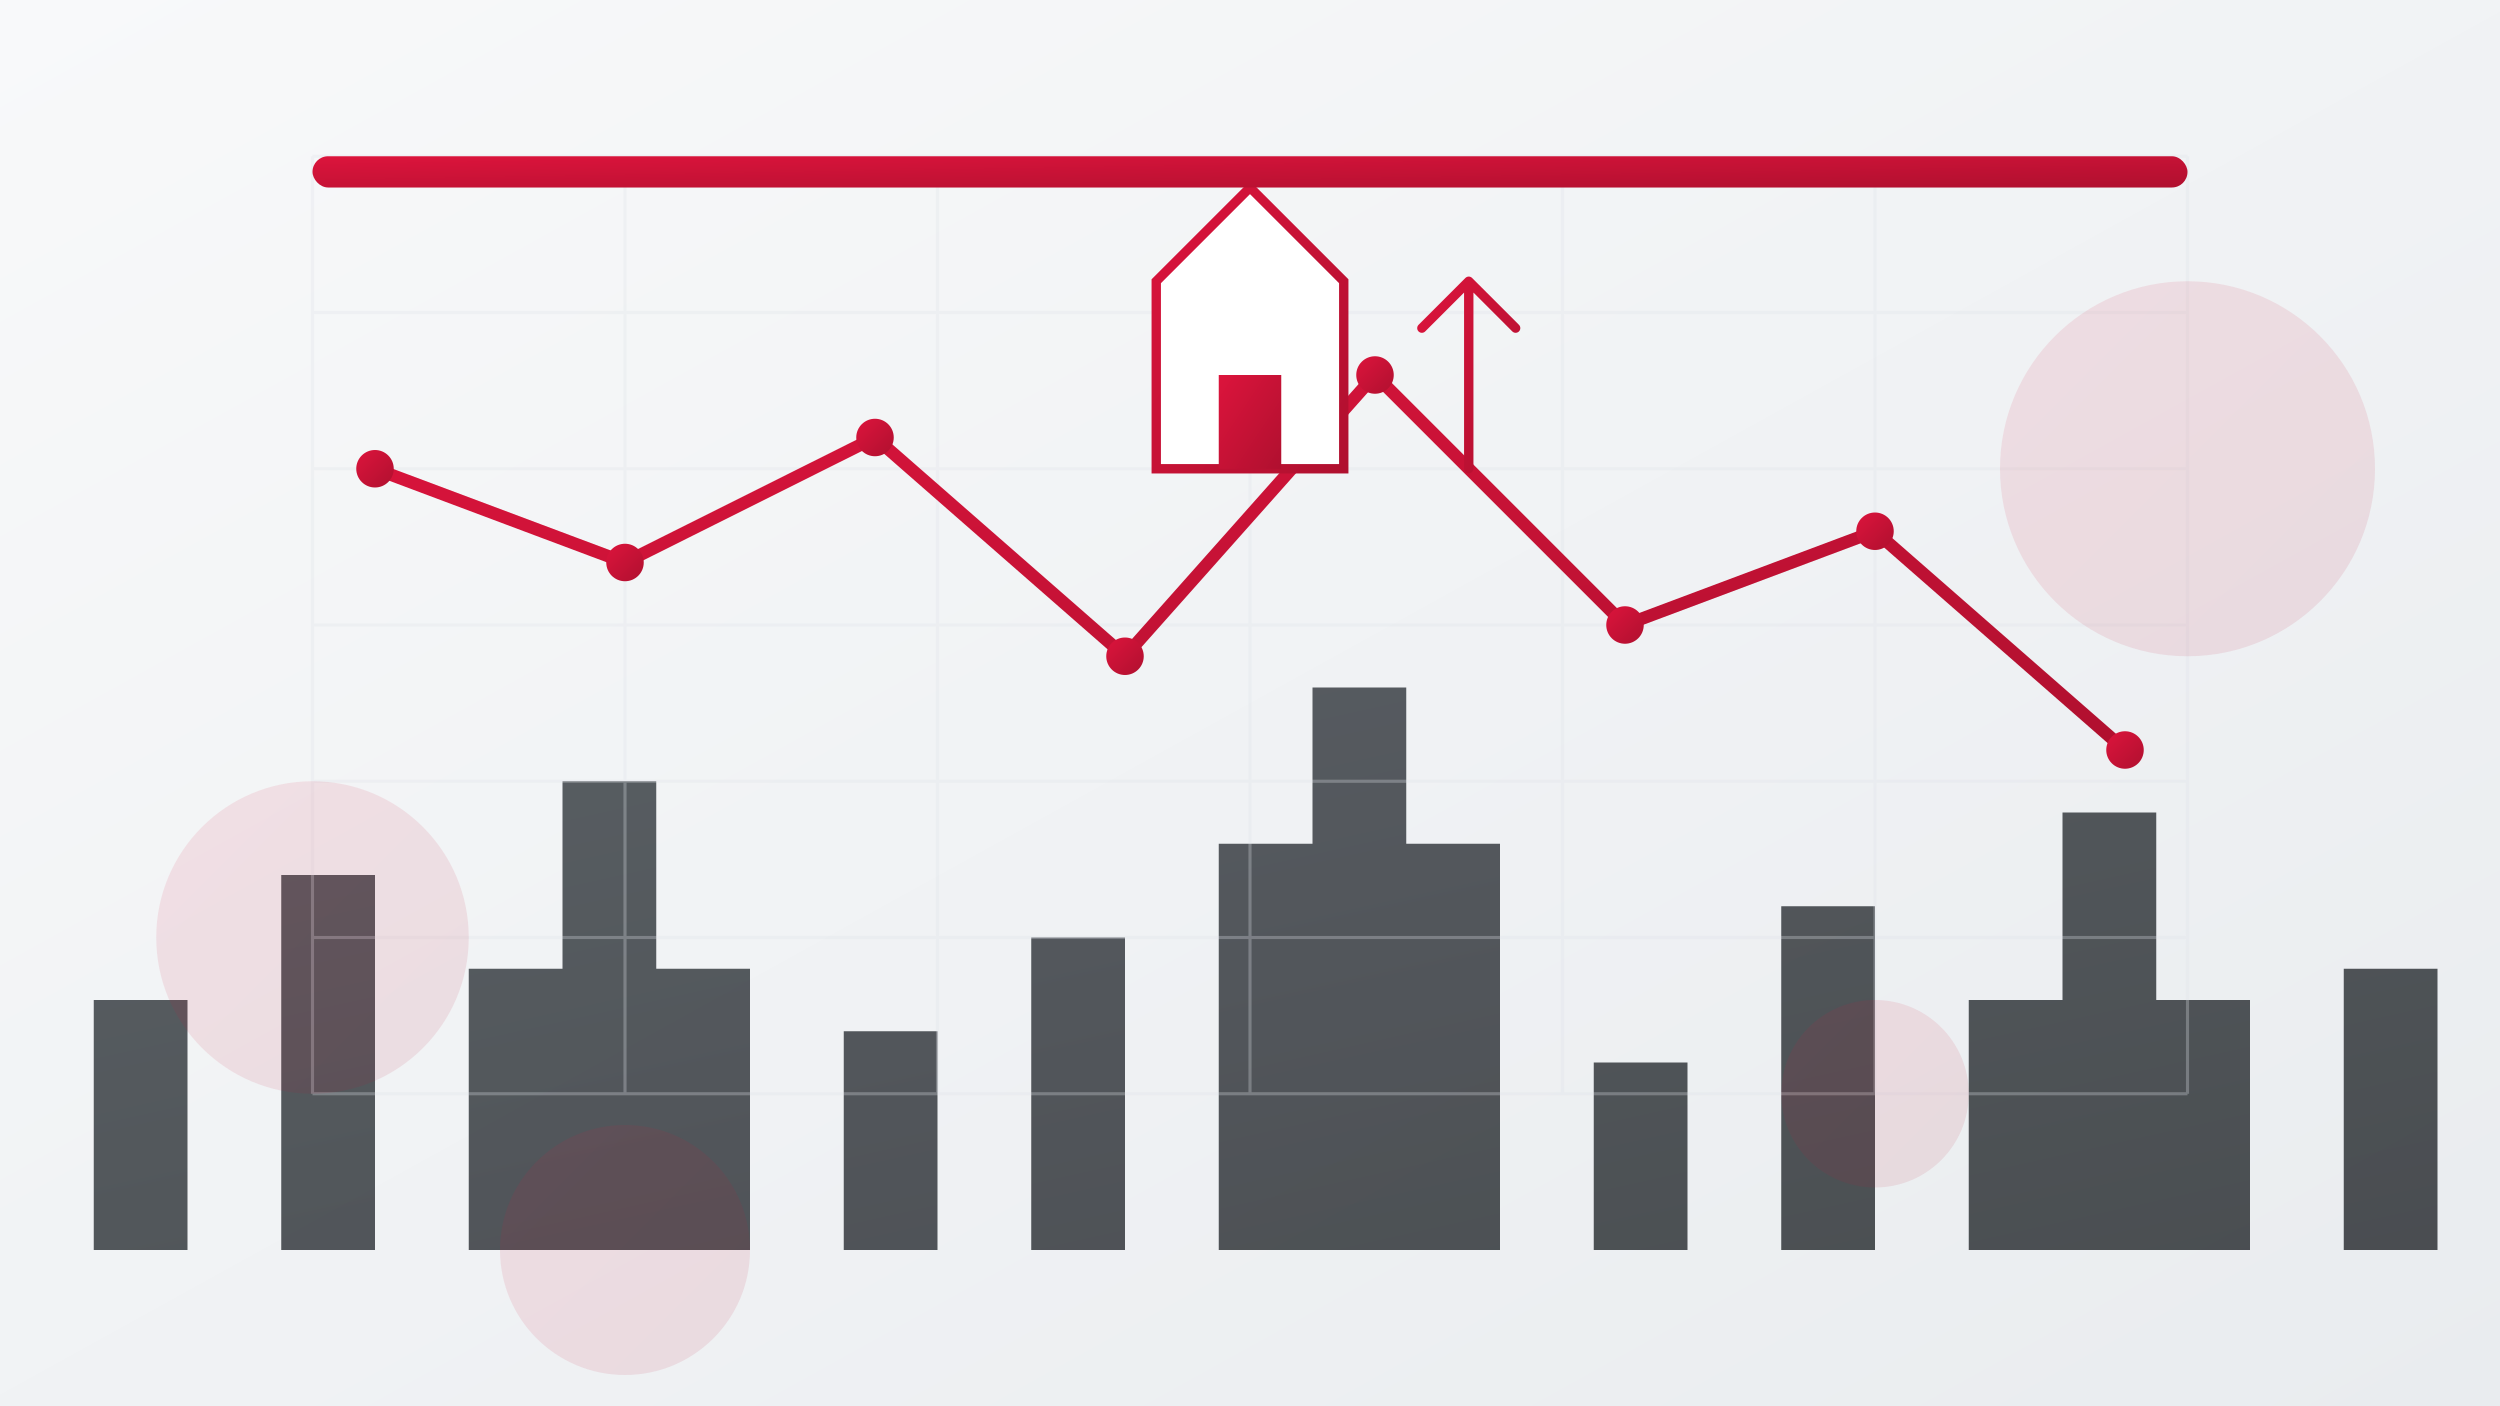 <svg xmlns="http://www.w3.org/2000/svg" width="800" height="450" viewBox="0 0 800 450">
  <rect x="0" y="0" width="800" height="450" fill="#808080" stroke="none"/>
  <defs>
    <linearGradient id="bg-gradient" x1="0%" y1="0%" x2="100%" y2="100%">
      <stop offset="0%" stop-color="#f8f9fa" />
      <stop offset="100%" stop-color="#e9ecef" />
    </linearGradient>
    <linearGradient id="primary-gradient" x1="0%" y1="0%" x2="100%" y2="100%">
      <stop offset="0%" stop-color="#dc143c" />
      <stop offset="100%" stop-color="#b0102f" />
    </linearGradient>
    <linearGradient id="building-gradient" x1="0%" y1="0%" x2="100%" y2="100%">
      <stop offset="0%" stop-color="#343a40" />
      <stop offset="100%" stop-color="#212529" />
    </linearGradient>
  </defs>

  <!-- Background -->
  <rect width="800" height="450" fill="url(#bg-gradient)" />
  
  <!-- City Skyline -->
  <g transform="translate(400, 400)">
    <!-- Buildings silhouette -->
    <path d="M-400,0 L-370,0 L-370,-80 L-340,-80 L-340,0 L-310,0 L-310,-120 L-280,-120 L-280,0 L-250,0 L-250,-90 L-220,-90 L-220,-150 L-190,-150 L-190,-90 L-160,-90 L-160,0 L-130,0 L-130,-70 L-100,-70 L-100,0 L-70,0 L-70,-100 L-40,-100 L-40,0 L-10,0 L-10,-130 L20,-130 L20,-180 L50,-180 L50,-130 L80,-130 L80,0 L110,0 L110,-60 L140,-60 L140,0 L170,0 L170,-110 L200,-110 L200,0 L230,0 L230,-80 L260,-80 L260,-140 L290,-140 L290,-80 L320,-80 L320,0 L350,0 L350,-90 L380,-90 L380,0 L400,0" fill="url(#building-gradient)" opacity="0.8" />
  </g>
  
  <!-- Graph and Chart Elements -->
  <g transform="translate(400, 200)">
    <!-- Graph Paper Grid -->
    <g stroke="#dee2e6" stroke-width="1" opacity="0.3">
      <line x1="-300" y1="-150" x2="300" y2="-150" />
      <line x1="-300" y1="-100" x2="300" y2="-100" />
      <line x1="-300" y1="-50" x2="300" y2="-50" />
      <line x1="-300" y1="0" x2="300" y2="0" />
      <line x1="-300" y1="50" x2="300" y2="50" />
      <line x1="-300" y1="100" x2="300" y2="100" />
      <line x1="-300" y1="150" x2="300" y2="150" />
      
      <line x1="-300" y1="-150" x2="-300" y2="150" />
      <line x1="-200" y1="-150" x2="-200" y2="150" />
      <line x1="-100" y1="-150" x2="-100" y2="150" />
      <line x1="0" y1="-150" x2="0" y2="150" />
      <line x1="100" y1="-150" x2="100" y2="150" />
      <line x1="200" y1="-150" x2="200" y2="150" />
      <line x1="300" y1="-150" x2="300" y2="150" />
    </g>
    
    <!-- Chart Line Trending Up -->
    <path d="M-280,-50 L-200,-20 L-120,-60 L-40,10 L40,-80 L120,0 L200,-30 L280,40" stroke="url(#primary-gradient)" stroke-width="4" fill="none" stroke-linecap="round" />
    
    <!-- Data Points -->
    <circle cx="-280" cy="-50" r="6" fill="url(#primary-gradient)" />
    <circle cx="-200" cy="-20" r="6" fill="url(#primary-gradient)" />
    <circle cx="-120" cy="-60" r="6" fill="url(#primary-gradient)" />
    <circle cx="-40" cy="10" r="6" fill="url(#primary-gradient)" />
    <circle cx="40" cy="-80" r="6" fill="url(#primary-gradient)" />
    <circle cx="120" cy="0" r="6" fill="url(#primary-gradient)" />
    <circle cx="200" cy="-30" r="6" fill="url(#primary-gradient)" />
    <circle cx="280" cy="40" r="6" fill="url(#primary-gradient)" />
  </g>
  
  <!-- House Icon with Growth Arrow -->
  <g transform="translate(400, 120)">
    <path d="M-30,-30 L0,-60 L30,-30 L30,30 L-30,30 L-30,-30 Z" fill="#ffffff" stroke="url(#primary-gradient)" stroke-width="3" />
    <rect x="-10" y="0" width="20" height="30" fill="url(#primary-gradient)" />
    
    <!-- Upward Arrow -->
    <g transform="translate(70, 0)">
      <path d="M0,30 L0,-30 L-15,-15 M0,-30 L15,-15" stroke="url(#primary-gradient)" stroke-width="3" fill="none" stroke-linecap="round" stroke-linejoin="round" />
    </g>
  </g>
  
  <!-- Title Bar Decoration -->
  <rect x="100" y="50" width="600" height="10" fill="url(#primary-gradient)" rx="5" />
  
  <!-- Decorative Elements -->
  <g opacity="0.1">
    <circle cx="100" cy="300" r="50" fill="url(#primary-gradient)" />
    <circle cx="700" cy="150" r="60" fill="url(#primary-gradient)" />
    <circle cx="200" cy="400" r="40" fill="url(#primary-gradient)" />
    <circle cx="600" cy="350" r="30" fill="url(#primary-gradient)" />
  </g>
</svg>